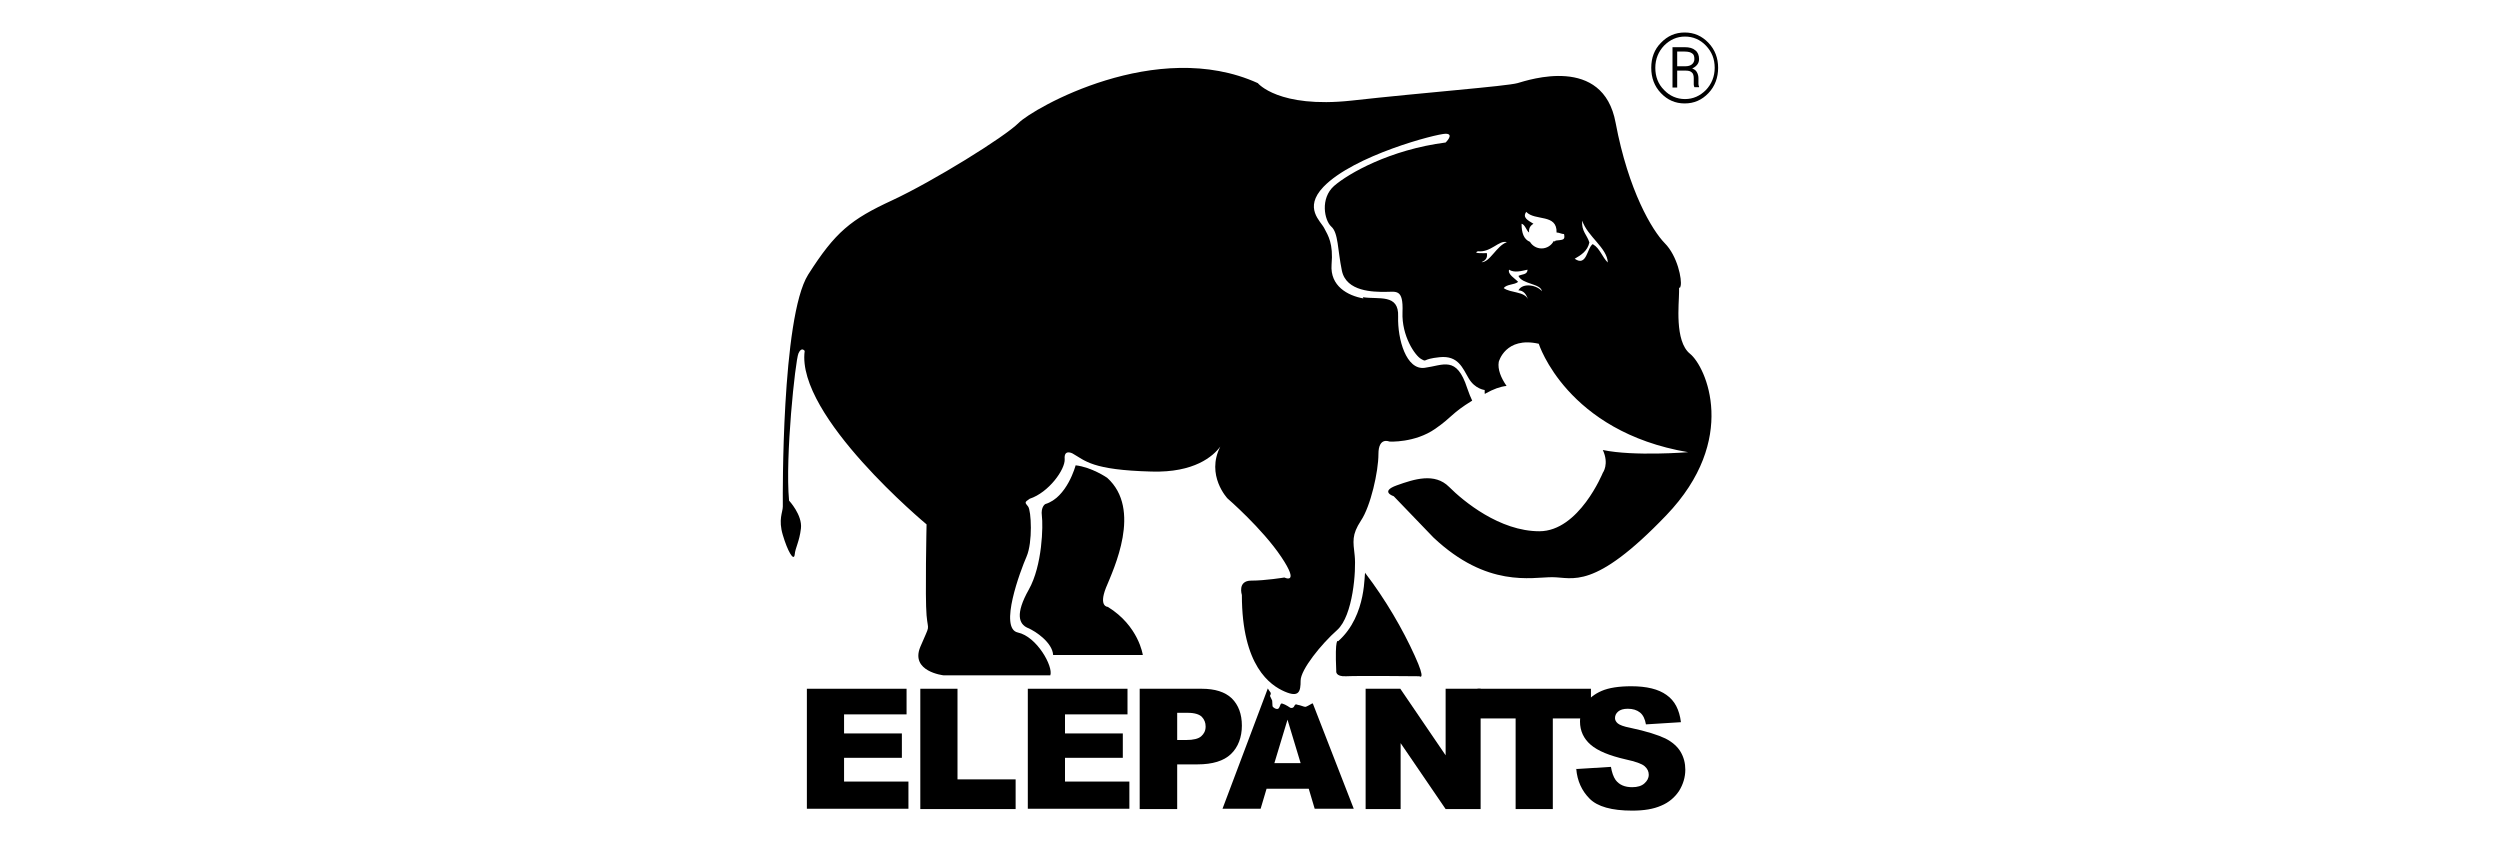 <?xml version="1.0" encoding="UTF-8"?>
<svg id="Capa_1" data-name="Capa 1" xmlns="http://www.w3.org/2000/svg" width="80" height="27" viewBox="0 0 80 27">
  <g>
    <path d="M34.42,14.89s-.27,1.03-.97,1.24c0,0-.15.08-.11.38.04.3.02,1.58-.42,2.36-.44.78-.31,1.1-.04,1.22.27.11.8.48.82.87h2.87s-.13-.93-1.12-1.54c0,0-.3,0-.06-.61.25-.61,1.16-2.51.04-3.52,0,0-.49-.34-1.01-.4Z"/>
    <g>
      <g>
        <path d="M43.69,18.33c-.05-.06.08,1.35-.87,2.19,0,0-.11-.17-.06.95,0,0-.04.19.32.17.36-.02,2.34,0,2.34,0,0,0,.23.17-.15-.66-.38-.84-.93-1.79-1.58-2.64Z"/>
        <path d="M43.63,9.55c-.51-.09-1.07-.4-1.02-1.08.06-.68-.11-.93-.23-1.16-.11-.23-.68-.65-.03-1.33.97-1.01,3.62-1.7,3.91-1.7s0,.28,0,.28c-1.78.23-3.11.99-3.57,1.39-.45.4-.31,1.1-.09,1.3.23.2.2.74.34,1.41.14.68,1.02.68,1.38.68s.59-.11.56.65c-.03.76.4,1.39.6,1.5.2.11,0,0,.59-.06.59-.06.73.34.93.68.2.34.51.37.51.37v.12s.03,0,.03-.01c.25-.14.47-.22.67-.24-.18-.26-.29-.53-.25-.77,0,0,.21-.82,1.28-.58,0,0,.89,2.81,4.78,3.47,0,0-1.73.14-2.73-.07.21.45,0,.73,0,.73,0,0-.76,1.87-2.03,1.87s-2.43-.96-2.89-1.42c-.46-.46-1.11-.25-1.67-.05-.56.2-.1.35-.1.35l1.27,1.32c1.72,1.62,3.14,1.27,3.8,1.27s1.32.45,3.65-1.98c2.33-2.43,1.27-4.76.76-5.17-.5-.4-.35-1.62-.35-1.97s0,0,.05-.2c.05-.2-.1-.96-.51-1.37-.4-.41-1.16-1.67-1.57-3.85-.4-2.18-2.79-1.37-3.14-1.27-.36.1-2.99.3-5.32.56-2.33.25-2.99-.56-2.99-.56-3.24-1.47-7.19.81-7.65,1.27-.46.46-2.74,1.87-4.05,2.48-1.32.61-1.82,1.01-2.69,2.38-.86,1.37-.81,7.24-.81,7.24v.18c0,.18-.15.41,0,.91.15.51.35.86.38.63.02-.23.15-.41.2-.84.05-.43-.38-.89-.38-.89-.13-1.39.2-4.48.3-4.71.1-.23.2-.08.2-.08-.28,2.08,3.9,5.55,3.9,5.55,0,0-.05,2.35,0,2.91.05.56.13.23-.2,1.01-.33.79.74.91.74.91h3.42c.1-.28-.43-1.24-1.04-1.37-.61-.13.08-1.97.28-2.43.2-.46.15-1.47.05-1.6-.1-.13-.13-.13.05-.25.61-.2,1.14-.94,1.12-1.27-.03-.33.25-.18.25-.18.41.23.61.53,2.53.58,1.37.04,1.97-.49,2.2-.8-.47.92.23,1.66.23,1.66,0,0,1.11.96,1.72,1.87.61.91.1.66.1.66,0,0-.61.1-1.06.1s-.3.46-.3.46c0,2.28.91,2.89,1.37,3.09.46.2.51,0,.51-.35s.66-1.17,1.17-1.62c.51-.46.61-1.92.56-2.38-.05-.46-.1-.66.2-1.12.31-.46.56-1.57.56-2.13s.35-.4.35-.4c0,0,.81.05,1.47-.41.56-.39.5-.48,1.18-.9-.05-.1-.1-.23-.16-.4-.34-1.05-.76-.73-1.36-.65-.59.08-.87-.91-.85-1.64.03-.74-.62-.54-1.13-.62M47.41,8.39c.1-.05.2-.11.17-.29-.08,0-.48.02-.29-.06.42.05.68-.37.93-.29-.33.11-.55.66-.82.64ZM48.57,9.29c.2,0,.27.14.33.29-.12-.26-.56-.2-.78-.36.09-.13.34-.1.46-.2-.1-.11-.34-.24-.29-.39.17.11.4.04.59,0,0,.17-.19.14-.29.2.12.27.72.24.75.49-.14-.19-.61-.29-.75-.03ZM49.78,7.71s-.05.03-.06,0c-.07.14-.22.24-.39.24-.16,0-.3-.09-.37-.21-.2-.08-.27-.29-.27-.58.11.02.16.23.24.28-.02-.19.1-.25.14-.28-.18-.11-.36-.2-.23-.38.28.3.99.05.97.66.08,0,.16.05.24.05.04.2-.03.18-.28.21ZM50.97,7.81c-.19.12-.19.74-.58.47.21-.12.41-.25.47-.52-.07-.24-.26-.36-.23-.7.17.51.8.87.82,1.34-.18-.17-.25-.45-.47-.58Z"/>
      </g>
      <path d="M25.82,22.04h3.19v.82h-2v.61h1.85v.78h-1.85v.76h2.06v.87h-3.25v-3.85Z"/>
      <path d="M29.45,22.04h1.19v2.9h1.86v.95h-3.05v-3.85Z"/>
      <path d="M32.89,22.04h3.19v.82h-2v.61h1.85v.78h-1.85v.76h2.06v.87h-3.25v-3.85Z"/>
      <path d="M36.47,22.04h1.98c.43,0,.75.1.97.31.21.21.32.5.32.87s-.12.69-.35.91c-.23.22-.59.33-1.07.33h-.65v1.43h-1.2v-3.85ZM37.67,23.68h.29c.23,0,.39-.04.48-.12.09-.08.14-.18.14-.31s-.04-.22-.12-.31c-.08-.08-.23-.13-.45-.13h-.34v.86Z"/>
      <path d="M43.7,22.04h1.11l1.45,2.13v-2.13h1.12v3.85h-1.12l-1.44-2.11v2.11h-1.12v-3.85Z"/>
      <path d="M47.29,22.04h3.62v.95h-1.22v2.9h-1.19v-2.9h-1.22v-.95Z"/>
      <path d="M50.42,24.61l1.13-.07c.03.18.08.32.15.42.12.16.3.23.53.23.17,0,.3-.04.39-.12.09-.08.14-.17.14-.28,0-.1-.04-.19-.13-.27-.09-.08-.29-.15-.61-.22-.52-.12-.89-.27-1.12-.47-.22-.19-.34-.44-.34-.74,0-.2.06-.38.17-.56.11-.18.29-.32.52-.42.23-.1.55-.15.95-.15.49,0,.87.09,1.13.28.26.18.41.47.46.87l-1.12.07c-.03-.17-.09-.3-.19-.38-.1-.08-.23-.12-.39-.12-.14,0-.24.03-.31.09-.07.06-.1.13-.1.21,0,.06.03.12.09.17.06.05.19.1.4.14.52.11.89.23,1.12.34.22.11.39.26.49.43.1.17.15.36.15.57,0,.24-.07.47-.2.68-.14.21-.33.37-.57.47-.25.11-.55.16-.93.16-.66,0-1.11-.13-1.36-.38-.25-.25-.4-.57-.43-.96Z"/>
      <path d="M42,22.51h-.01s-.07.04-.07.04c0,0-.12.07-.15.07-.04,0-.18-.06-.22-.06s-.09-.06-.13.03c-.04.09-.13.07-.16.04-.04-.03-.24-.15-.27-.11-.03.04-.04.13-.09.16-.05.03-.18-.04-.18-.09s-.01-.17-.01-.17c0,0-.06-.13-.07-.15,0-.02.05-.07.01-.12-.02-.03-.06-.08-.08-.12l-1.45,3.85h1.22l.19-.64h1.35l.19.64h1.25l-1.31-3.37ZM40.78,24.42l.42-1.39.42,1.39h-.85Z"/>
    </g>
  </g>
  <path d="M52.84,2.17c0-.32.1-.59.31-.8.21-.22.46-.33.76-.33s.55.11.76.33c.21.22.31.49.31.8s-.1.59-.31.81c-.21.22-.46.33-.76.33s-.55-.11-.76-.33c-.21-.22-.31-.49-.31-.81ZM52.97,2.17c0,.28.09.52.28.71.18.19.41.29.67.29s.48-.1.67-.29c.18-.19.28-.43.28-.71s-.09-.51-.28-.71c-.18-.19-.41-.29-.67-.29s-.48.1-.67.29c-.18.19-.28.43-.28.71ZM53.67,2.26v.54h-.15v-1.29h.39c.15,0,.26.03.34.1.08.06.12.16.12.28,0,.07-.02.13-.06.18-.04.05-.09.09-.16.12.07.03.12.06.15.12.03.05.05.12.05.19v.08s0,.08,0,.11c0,.03.01.06.02.08v.02h-.15s-.02-.05-.02-.09c0-.04,0-.08,0-.12v-.08c0-.08-.02-.15-.06-.18-.04-.04-.1-.06-.19-.06h-.28ZM53.67,2.12h.27c.08,0,.15-.02.2-.06.05-.04.08-.1.08-.17,0-.09-.02-.15-.07-.18-.05-.04-.13-.06-.24-.06h-.24v.47Z"/>
</svg>